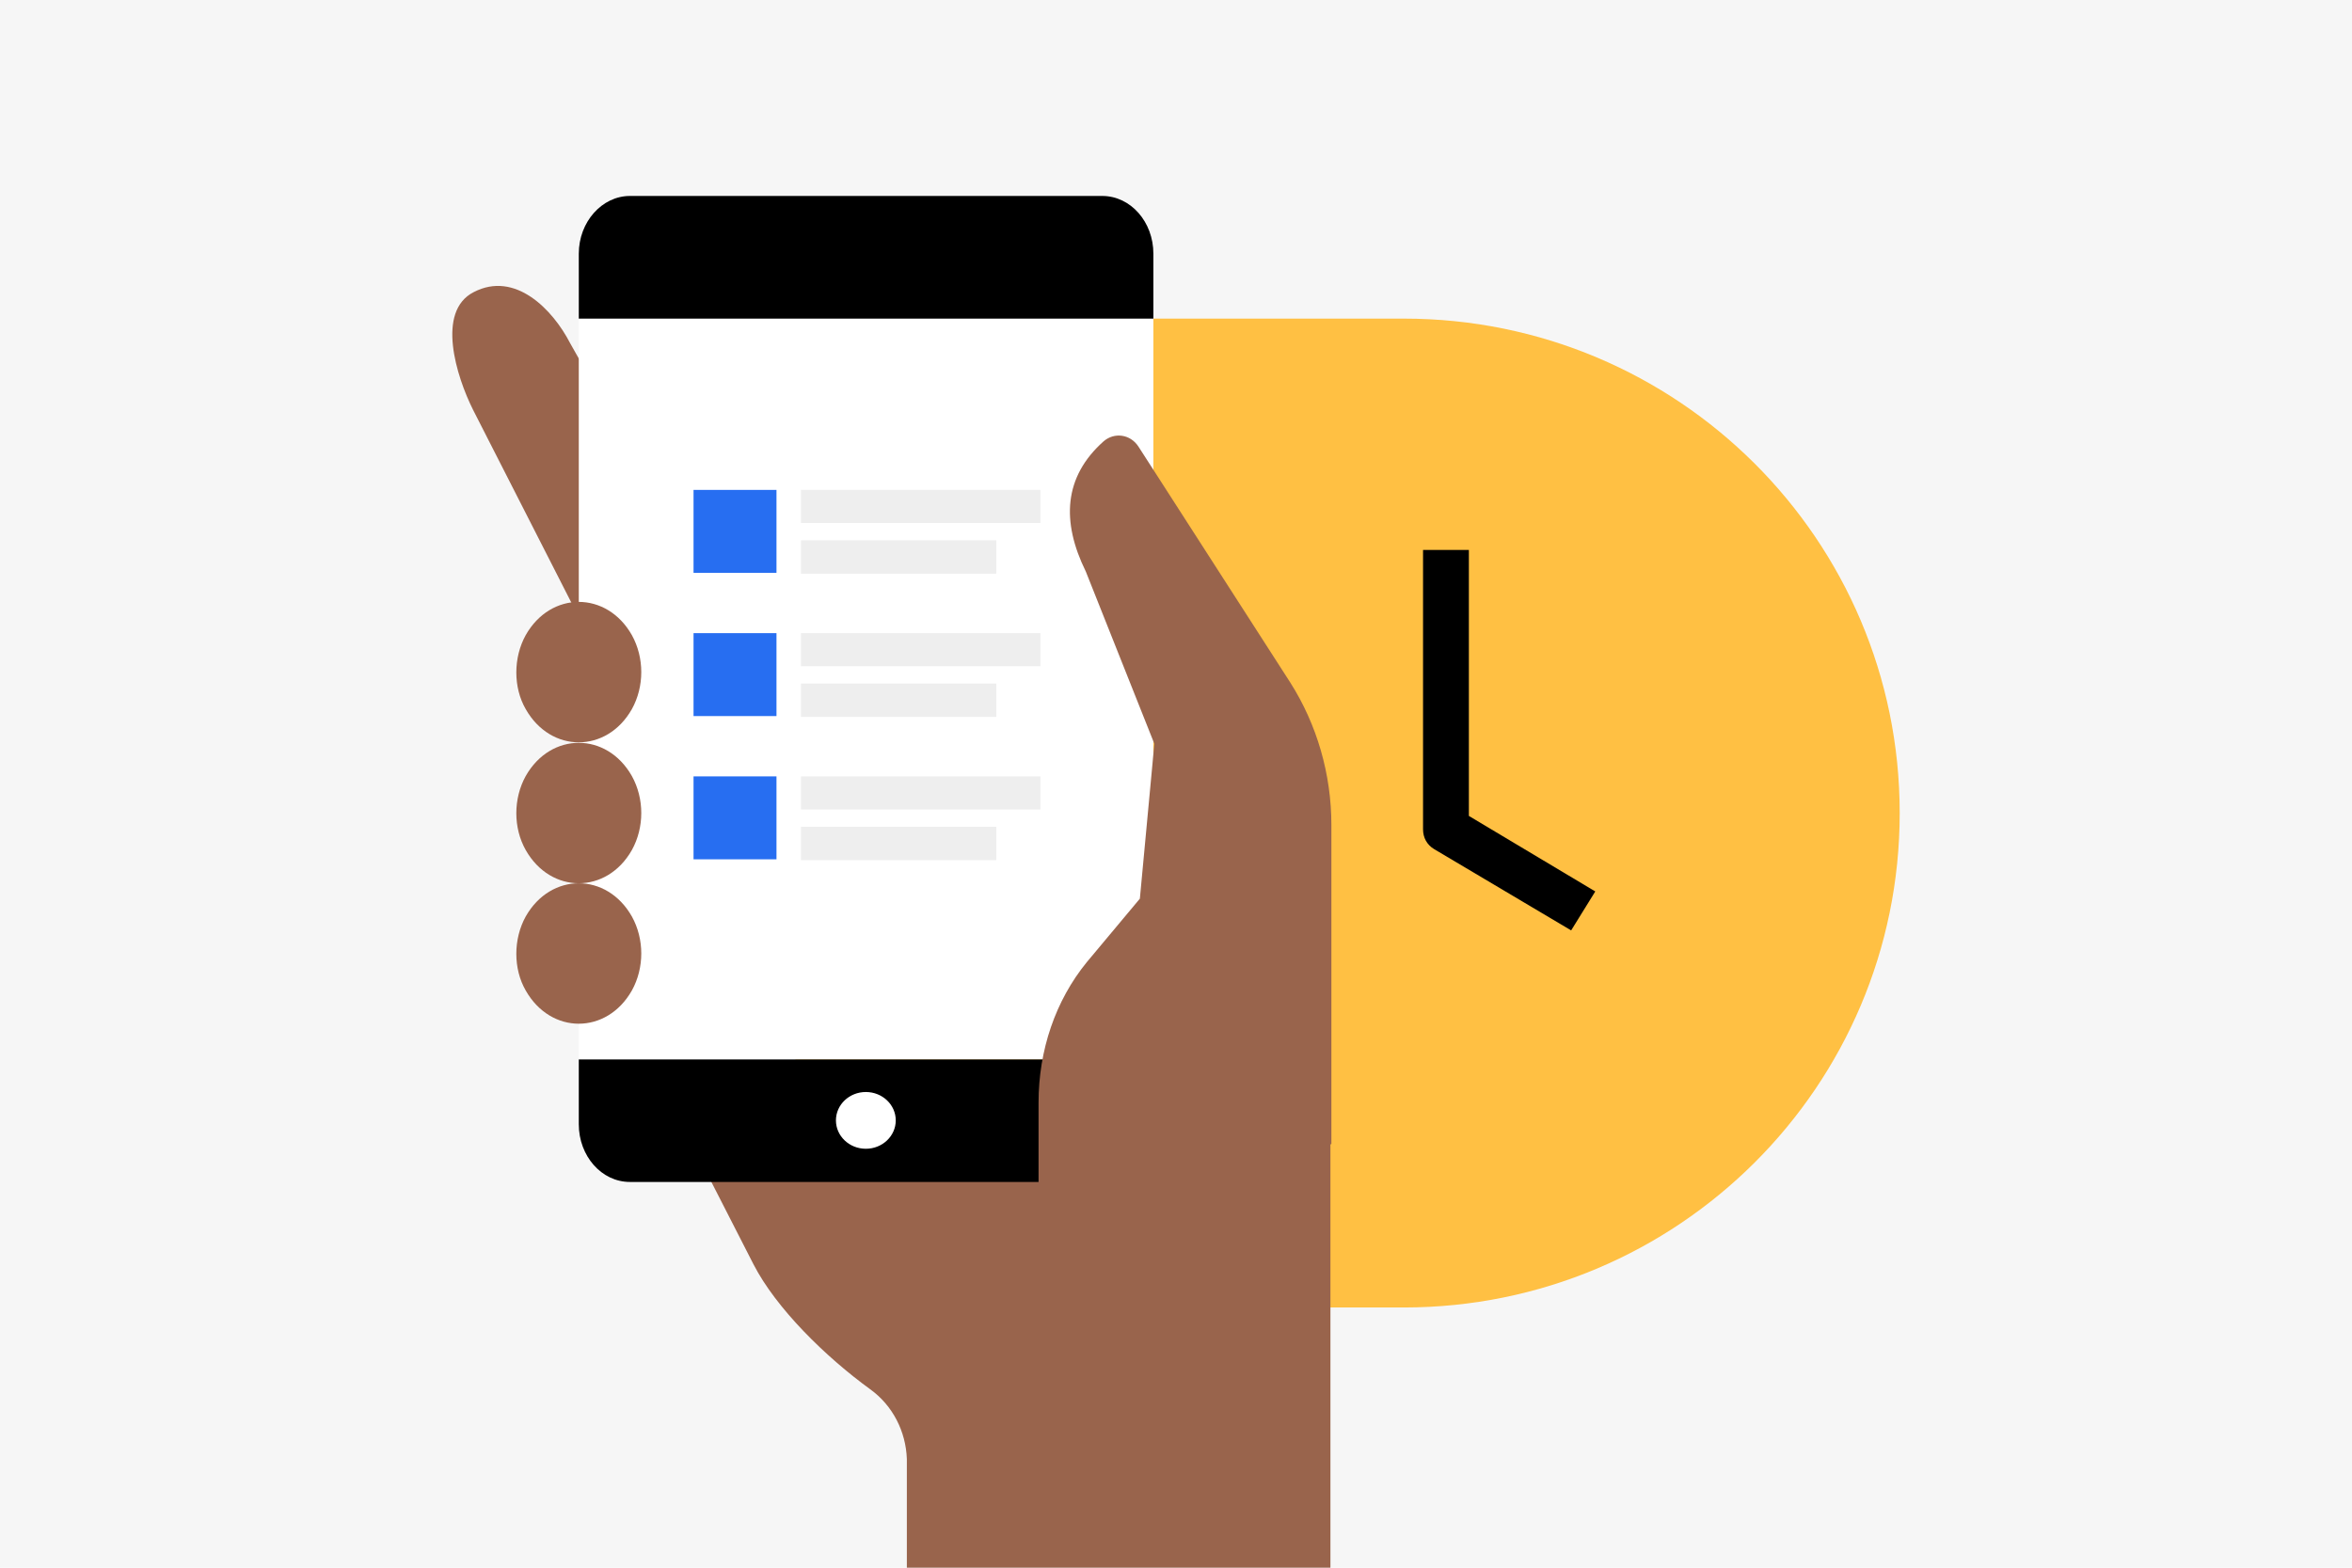 <svg width="312" height="208" viewBox="0 0 312 208" fill="none" xmlns="http://www.w3.org/2000/svg">
<rect width="312" height="208" fill="#F6F6F6"/>
<path d="M186.213 42.273H105.514V173.476H186.213C222.562 173.476 252.001 144.121 252.001 107.875C252.001 71.628 222.562 42.273 186.213 42.273Z" fill="#FFC043"/>
<path d="M208.418 123.445L211.618 118.276L194.851 108.257V72.968H188.771V110.044C188.771 111.129 189.283 112.086 190.243 112.661L208.418 123.445Z" fill="black"/>
<path d="M119.976 71.691H104.361V118.404H119.976V71.691Z" fill="#ED6E33"/>
<path d="M62.764 54.398L78.443 85.156C80.747 89.624 85.738 91.155 89.706 88.603C93.674 86.05 95.018 80.37 92.714 75.84L75.627 45.528C73.323 41.06 68.331 35.892 62.828 38.763C57.836 41.316 60.524 49.931 62.764 54.398Z" fill="#99644C"/>
<path d="M91.754 151.715L99.945 167.733C102.953 173.604 109.545 180.049 115.432 184.325C118.44 186.494 120.168 189.94 120.296 193.578V208H176.485V135.889L153.51 151.715H91.754V151.715Z" fill="#99644C"/>
<path d="M152.999 140.548V149.163C152.999 153.375 149.927 156.821 146.215 156.821H83.563C79.787 156.821 76.779 153.375 76.779 149.163V140.548H152.999Z" fill="black"/>
<path d="M152.999 35.764H76.779V140.548H152.999V35.764Z" fill="white"/>
<path d="M69.74 112.788C73.068 118.659 80.491 118.659 83.819 112.788C85.483 109.789 85.483 105.96 83.819 102.961C80.491 97.09 73.068 97.09 69.74 102.961C68.076 105.96 68.076 109.853 69.74 112.788Z" fill="#99644C"/>
<path d="M69.74 131.422C73.068 137.293 80.491 137.293 83.819 131.422C85.483 128.423 85.483 124.594 83.819 121.595C80.491 115.724 73.068 115.724 69.74 121.595C68.076 124.594 68.076 128.55 69.74 131.422Z" fill="#99644C"/>
<path d="M137.768 170.285L176.613 151.779V109.47C176.613 102.705 174.693 96.132 171.173 90.58L151.015 59.247C149.927 57.588 147.815 57.333 146.407 58.545C141.095 63.268 140.775 69.202 144.039 75.839L153.127 98.685L151.207 119.233L144.167 127.657C140.007 132.762 137.768 139.335 137.768 146.291V170.285Z" fill="#99644C"/>
<path d="M69.74 94.09C73.068 99.961 80.491 99.961 83.819 94.09C85.483 91.091 85.483 87.262 83.819 84.263C80.491 78.392 73.068 78.392 69.74 84.263C68.076 87.262 68.076 91.218 69.74 94.09Z" fill="#99644C"/>
<path d="M114.856 152.417C117.048 152.417 118.824 150.732 118.824 148.652C118.824 146.573 117.048 144.887 114.856 144.887C112.665 144.887 110.889 146.573 110.889 148.652C110.889 150.732 112.665 152.417 114.856 152.417Z" fill="white"/>
<path d="M76.779 42.273V33.658C76.779 29.446 79.851 26 83.563 26H146.215C149.991 26 152.999 29.446 152.999 33.658V42.273H76.779Z" fill="black"/>
<path d="M115.305 72.648C114.537 72.648 113.705 72.84 112.937 73.095C112.169 73.35 111.53 73.861 110.89 74.435C110.25 75.073 109.802 75.648 109.546 76.477C109.162 77.243 109.098 78.073 109.098 78.838C109.098 79.604 109.29 80.434 109.546 81.2C109.93 81.965 110.314 82.604 110.89 83.242C111.53 83.88 112.105 84.327 112.937 84.582C113.705 84.837 114.537 85.028 115.305 85.028C116.073 85.028 116.905 84.837 117.673 84.582C118.441 84.199 119.081 83.816 119.721 83.242C120.361 82.604 120.809 82.029 121.065 81.2C121.449 80.434 121.513 79.604 121.513 78.838C121.513 78.073 121.321 77.243 121.065 76.477C120.681 75.712 120.297 75.073 119.721 74.435C119.081 73.797 118.505 73.35 117.673 73.095C116.905 72.84 116.073 72.648 115.305 72.648Z" fill="white"/>
<path d="M132.161 71.687H106.25V76.118H132.161V71.687Z" fill="#EEEEEE"/>
<path d="M138.012 65H106.25V69.388H138.012V65Z" fill="#EEEEEE"/>
<path d="M132.161 90.692H106.25V95.123H132.161V90.692Z" fill="#EEEEEE"/>
<path d="M138.012 84.005H106.25V88.393H138.012V84.005Z" fill="#EEEEEE"/>
<path d="M132.161 109.697H106.25V114.128H132.161V109.697Z" fill="#EEEEEE"/>
<path d="M138.012 103.01H106.25V107.398H138.012V103.01Z" fill="#EEEEEE"/>
<rect x="92" y="65" width="11.003" height="11.003" fill="#276EF1"/>
<rect x="92" y="84.005" width="11.003" height="11.003" fill="#276EF1"/>
<rect x="92" y="103.01" width="11.003" height="11.003" fill="#276EF1"/>
</svg>
